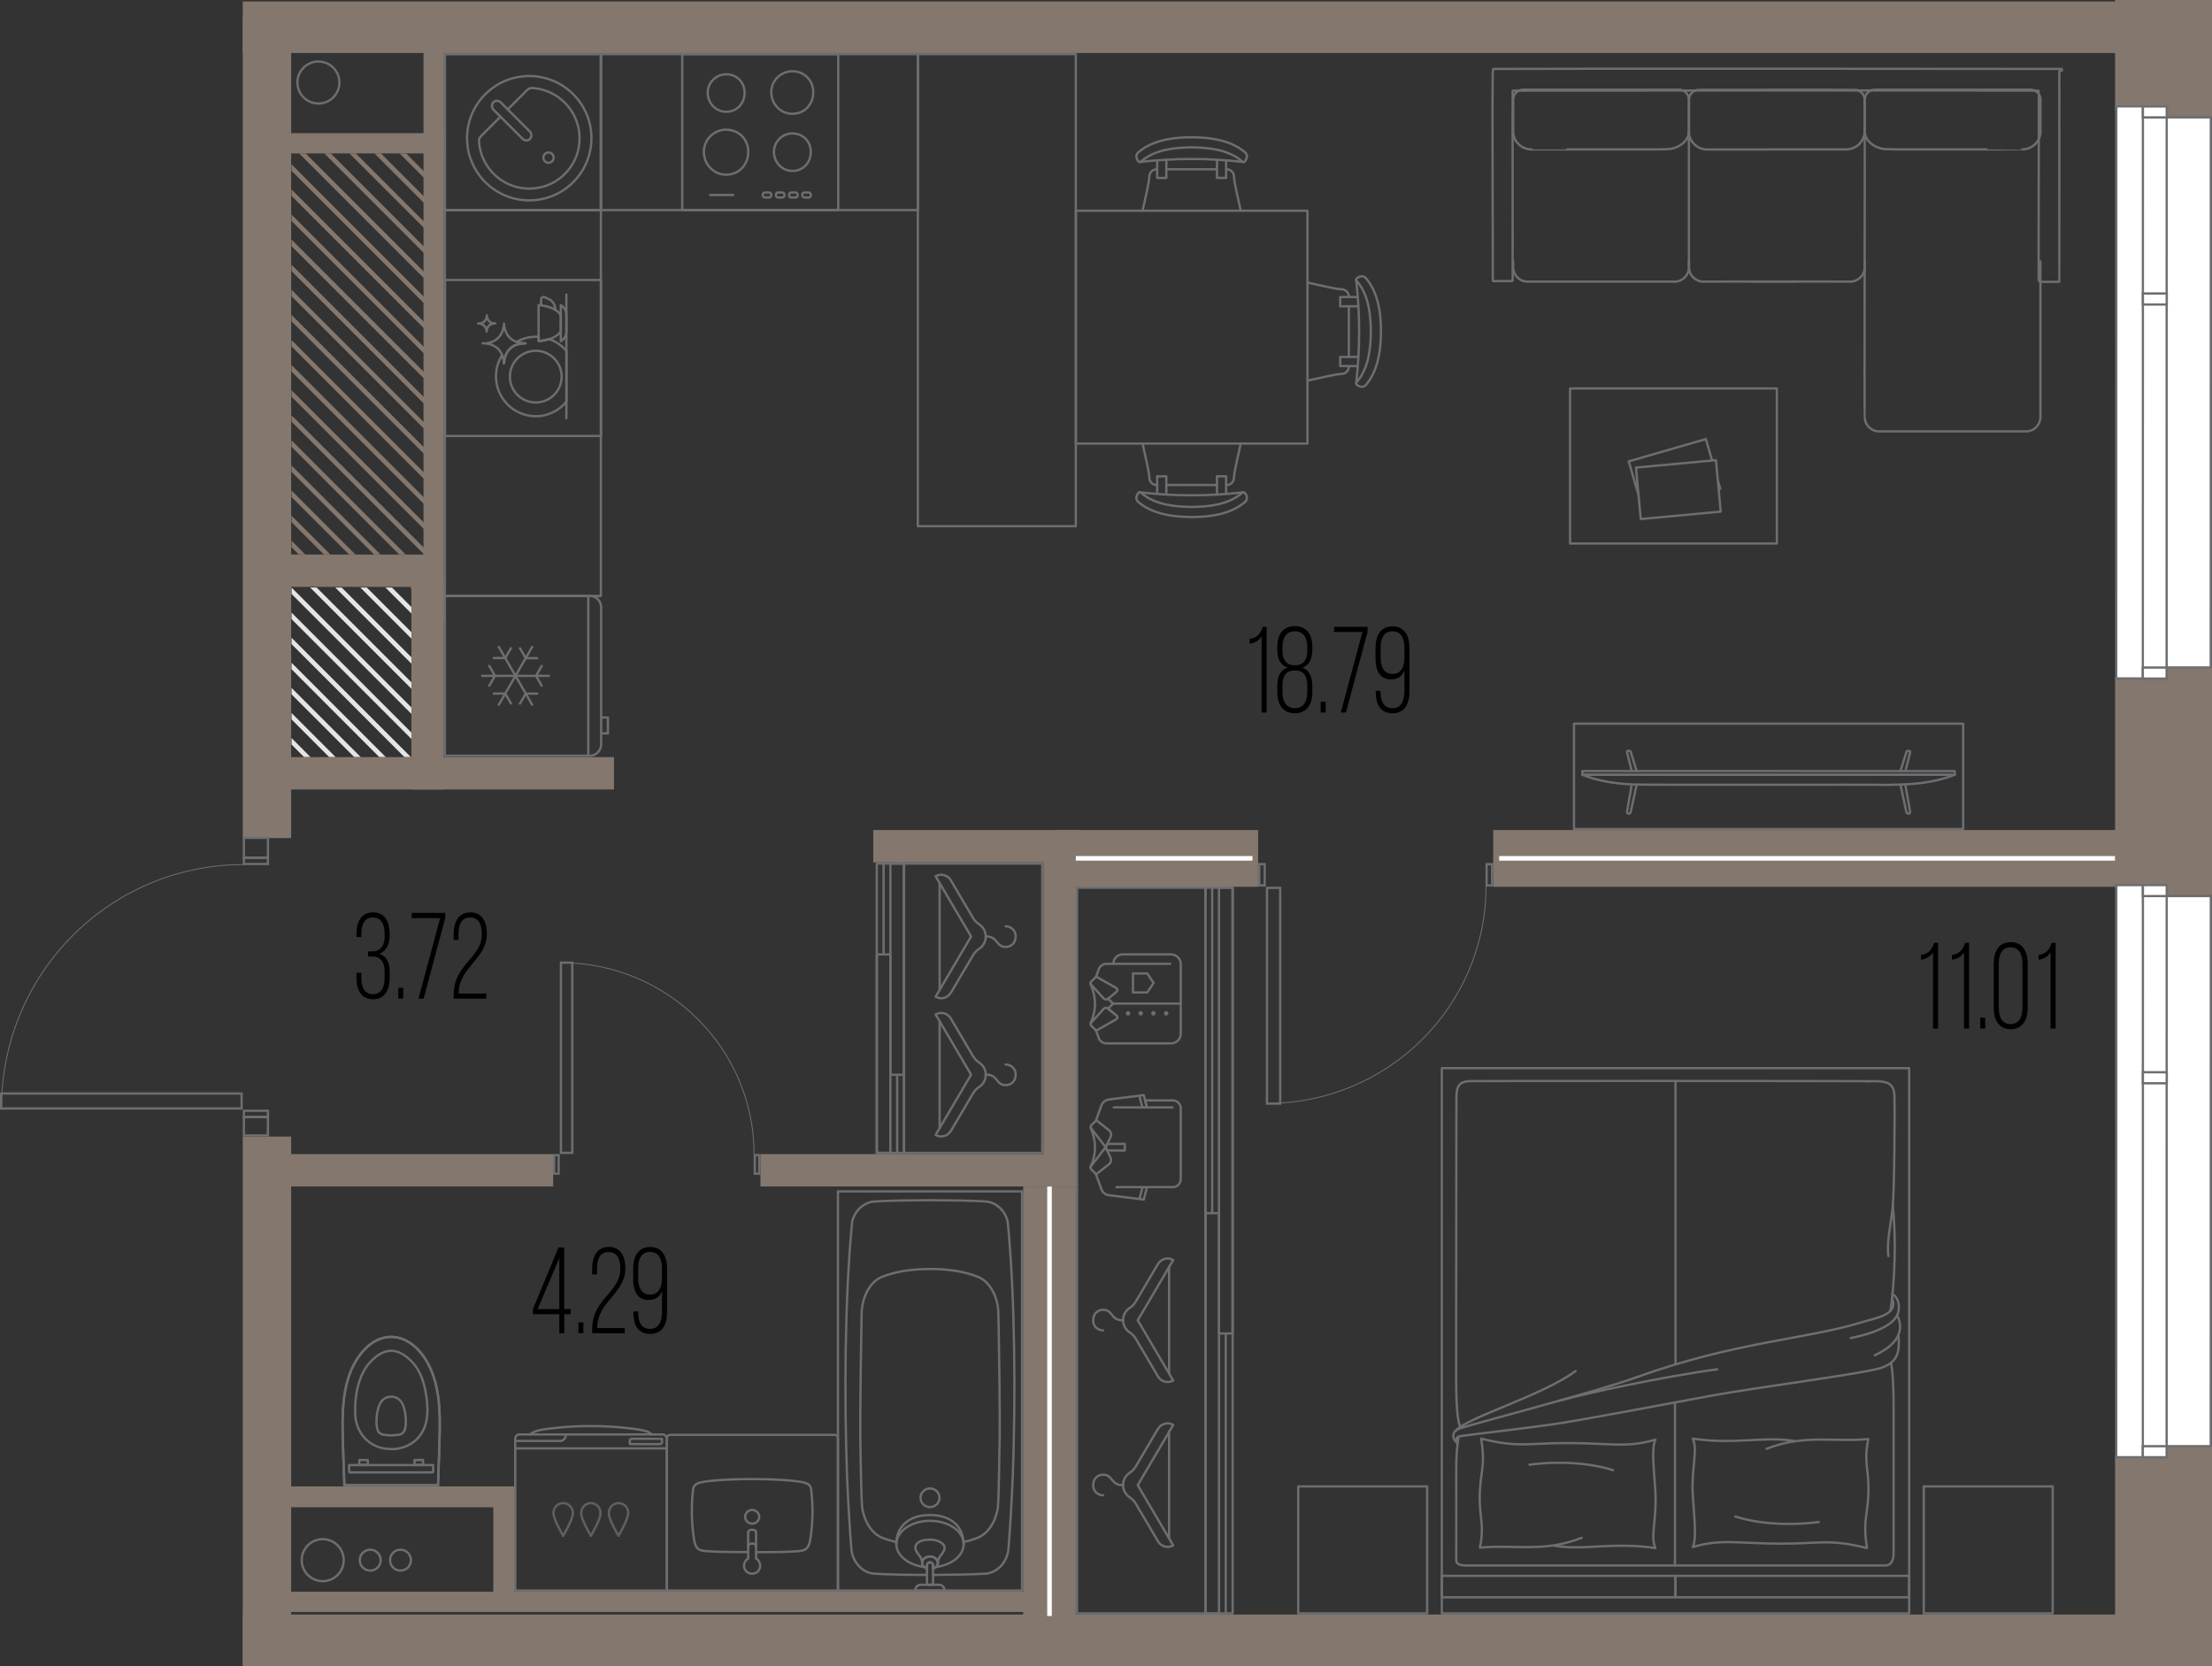 <?xml version="1.0" encoding="UTF-8"?><svg id="_окна" xmlns="http://www.w3.org/2000/svg" viewBox="0 0 241.2 181.68"><rect x="0" y="0" width="241.2" height="181.68" fill="#333333" stroke="none"/><defs><style>.cls-1,.cls-2{stroke-linecap:round;stroke-linejoin:round;stroke-width:.25px;}.cls-1,.cls-2,.cls-3,.cls-4{fill:none;}.cls-1,.cls-4{stroke:#6d6e71;}.cls-2{stroke:#606060;}.cls-5{fill:#fff;}.cls-3{stroke:#fff;stroke-width:.5px;}.cls-3,.cls-4{stroke-miterlimit:10;}.cls-6{fill:#e5e5e5;}.cls-7{fill:#6d6e71;}.cls-4{stroke-width:.1px;}.cls-8{fill:#84776d;}</style></defs><polygon class="cls-6" points="31.79 80.48 31.79 81.19 33.16 82.56 33.86 82.56 31.79 80.48"/><polygon class="cls-6" points="31.79 77.75 31.79 78.45 35.89 82.56 36.6 82.56 31.79 77.75"/><polygon class="cls-6" points="31.79 75.01 31.79 75.72 38.63 82.56 39.34 82.56 31.79 75.01"/><polygon class="cls-6" points="31.79 72.27 31.79 72.98 41.36 82.56 42.07 82.56 31.79 72.27"/><polygon class="cls-6" points="31.79 69.54 31.79 70.24 44.1 82.56 44.81 82.56 31.79 69.54"/><polygon class="cls-6" points="31.79 66.8 31.79 67.51 45.33 81.05 45.33 80.35 31.79 66.8"/><polygon class="cls-6" points="31.79 64.07 31.79 64.07 31.79 64.77 45.33 78.32 45.33 77.61 31.79 64.07"/><polygon class="cls-6" points="34.53 64.07 33.82 64.07 45.33 75.58 45.33 74.87 34.53 64.07"/><polygon class="cls-6" points="37.26 64.07 36.56 64.07 45.33 72.84 45.33 72.14 37.26 64.07"/><polygon class="cls-6" points="40 64.07 39.29 64.07 45.33 70.11 45.33 69.4 40 64.07"/><polygon class="cls-6" points="42.74 64.07 42.03 64.07 45.33 67.37 45.33 66.66 42.74 64.07"/><polygon class="cls-6" points="45.33 64.64 45.33 64.07 44.77 64.07 45.33 64.64"/><polygon class="cls-8" points="31.79 58.96 31.79 59.67 32.58 60.47 33.29 60.47 31.79 58.96"/><polygon class="cls-8" points="31.79 56.23 31.79 56.94 35.32 60.47 36.03 60.47 31.79 56.23"/><polygon class="cls-8" points="31.79 53.49 31.79 54.2 38.06 60.47 38.76 60.47 31.79 53.49"/><polygon class="cls-8" points="31.79 50.76 31.79 51.46 40.79 60.47 41.5 60.47 31.79 50.76"/><polygon class="cls-8" points="31.79 48.02 31.79 48.73 43.53 60.47 44.24 60.47 31.79 48.02"/><polygon class="cls-8" points="31.79 45.28 31.79 45.99 46.26 60.47 46.64 60.47 46.64 60.14 31.79 45.28"/><polygon class="cls-8" points="31.79 42.55 31.79 43.26 46.64 58.11 46.64 57.4 31.79 42.55"/><polygon class="cls-8" points="31.79 39.81 31.79 40.52 46.64 55.37 46.64 54.66 31.79 39.81"/><polygon class="cls-8" points="31.79 37.08 31.79 37.78 46.64 52.64 46.64 51.93 31.79 37.08"/><polygon class="cls-8" points="31.79 34.34 31.79 35.05 46.64 49.9 46.64 49.19 31.79 34.34"/><polygon class="cls-8" points="31.79 31.6 31.79 32.31 46.64 47.16 46.64 46.46 31.79 31.6"/><polygon class="cls-8" points="31.79 28.87 31.79 29.57 46.64 44.43 46.64 43.72 31.79 28.87"/><polygon class="cls-8" points="31.79 26.13 31.79 26.84 46.64 41.69 46.64 40.98 31.79 26.13"/><polygon class="cls-8" points="31.79 23.4 31.79 24.1 46.64 38.96 46.64 38.25 31.79 23.4"/><polygon class="cls-8" points="31.79 20.66 31.79 21.37 46.64 36.22 46.64 35.51 31.79 20.66"/><polygon class="cls-8" points="31.79 17.92 31.79 18.63 46.64 33.48 46.64 32.78 31.79 17.92"/><polygon class="cls-8" points="33.33 16.73 32.62 16.73 46.64 30.75 46.64 30.04 33.33 16.73"/><polygon class="cls-8" points="36.07 16.73 35.36 16.73 46.64 28.01 46.64 27.3 36.07 16.73"/><polygon class="cls-8" points="38.8 16.73 38.1 16.73 46.64 25.27 46.64 24.57 38.8 16.73"/><polygon class="cls-8" points="41.54 16.73 40.83 16.73 46.64 22.54 46.64 21.83 41.54 16.73"/><polygon class="cls-8" points="44.28 16.73 43.57 16.73 46.64 19.8 46.64 19.1 44.28 16.73"/><polygon class="cls-8" points="46.64 17.07 46.64 16.73 46.3 16.73 46.64 17.07"/><circle class="cls-1" cx="34.72" cy="9" r="2.29"/><circle class="cls-1" cx="35.19" cy="170.13" r="2.29"/><circle class="cls-1" cx="40.37" cy="170.13" r="1.14"/><circle class="cls-1" cx="43.67" cy="170.13" r="1.14"/><line class="cls-1" x1="182.64" y1="153.01" x2="182.64" y2="170.72"/><rect class="cls-1" x="157.22" y="116.48" width="50.96" height="59.46"/><rect class="cls-1" x="157.22" y="171.84" width="25.48" height="2.34"/><rect class="cls-1" x="182.7" y="171.84" width="25.48" height="2.34"/><path class="cls-1" d="M169.29,168.53c3.35.6,6.52-.41,11.22.28-.58-1.22.16-3.21,0-6.11-.11-1.98-.48-4.74,0-5.71-3.16.93-4.8.37-9.73.37-4.26,0-5.11.54-9.27-.48.51,3.21-.16,3.6-.16,6.53,0,2.2.52,2.92.02,5.36,3.63-.37,6.99.56,11.09-1.07"/><path class="cls-1" d="M166.78,159.72s4.9-.75,9.11.6"/><path class="cls-1" d="M195.8,157.16c-3.35-.6-6.52.41-11.22-.28.58,1.22-.16,3.21,0,6.11.11,1.98.48,4.74,0,5.71,3.16-.93,4.8-.37,9.73-.37,4.26,0,5.11-.54,9.27.48-.51-3.21.16-3.6.16-6.53,0-2.2-.52-2.92-.02-5.36-3.63.37-6.99-.56-11.09,1.07"/><path class="cls-1" d="M198.32,165.97s-4.9.75-9.11-.6"/><path class="cls-1" d="M159.04,156.67s-.26,1.41-.25,3.55,0,9.48,0,9.81,0,.68,1.14.68c1.15,0,45.16,0,45.67,0s.88-.41.88-1.33,0-13.36,0-16.31c0-1.59-.1-3.77-.29-4.45"/><path class="cls-1" d="M158.97,157.12c-.28-.23-.15-.43.31-.52s6.61-.8,9.82-1.25c3.21-.45,12.02-2.15,17.36-3.13,5.34-.98,16.99-2.46,18.7-3.07,1.4-.5,2.11-1.3,1.84-3.53"/><path class="cls-1" d="M204.43,147.79c3.75-1.74,2.66-3.87,2.44-4.39"/><path class="cls-1" d="M201.81,145.91c2.08-.43,4.94-1.28,5.21-2.96.22-1.38-.66-1.84-.66-1.84"/><path class="cls-1" d="M158.94,157.36c-.45-.2-.86-1.22.22-1.59,1.67-.57,14.83-3.97,19.34-5.6,10.7-3.87,18.55-4.13,24.57-6,1.43-.45,4.03-.8,3.24-2.6"/><path class="cls-1" d="M206.12,142.97c.17-.72.82-6.2.27-11.49"/><path class="cls-1" d="M205.92,136.97c-.24-1.3.28-3.62.46-5.31s.25-10.73.19-12.19-.9-1.63-2.83-1.56"/><path class="cls-1" d="M203.74,117.9c-2.24-.03-42.43-.04-43.42-.01s-1.51.34-1.51,1.72c0,.91-.03,17.02-.03,26.78,0,5.04-.06,7.78.43,9.21"/><path class="cls-1" d="M158.79,155.97c1.28-1.43,9.49-3.83,13.01-6.46"/><path class="cls-1" d="M169.97,152.76c2.68-.77,11.5-2.67,17.28-3.44"/><rect class="cls-1" x="141.67" y="161.99" width="13.84" height="14.06" transform="translate(317.61 20.42) rotate(90)"/><rect class="cls-1" x="209.88" y="161.99" width="13.84" height="14.06" transform="translate(385.82 -47.79) rotate(90)"/><line class="cls-1" x1="182.7" y1="117.89" x2="182.7" y2="148.63"/><path class="cls-1" d="M165,28.49c0,.15-.01.69.01.84.02.13.05.26.1.39.2.5.67.89,1.2.97.08.01.17.02.25.02.04,0,16,0,16.04,0,.05,0,.1,0,.14,0,.19-.02.38-.07.55-.16.27-.13.49-.34.65-.6.09-.15.15-.31.19-.47.02-.07.03-.15.03-.22,0-.03,0-.07,0-.11,0-.02,0-14.83,0-14.84"/><path class="cls-1" d="M174.47,16.29c.29-.02,7.61.06,7.7-.06,0,0,.03,0,.03,0,.47-.09.92-.28,1.29-.59.34-.28.6-.67.66-1.11,0-.06.01-.12.02-.18,0-.01,0-.03,0-.04,0-.04,0-3.43,0-3.47,0-.09-.02-.19-.05-.28-.11-.37-.42-.66-.79-.75-.07-.02-.14-.03-.21-.03-.11,0-16.97,0-17.07,0-.13,0-.25.03-.37.08-.21.09-.4.25-.52.44-.11.17-.16.37-.16.58,0,.04,0,3.43,0,3.47,0,.05,0,.11,0,.16.02.18.06.36.13.53.22.54.68.97,1.23,1.15.15.05.31.08.47.1.05,0,.11,0,.16,0,0,.01,7.46,0,7.46,0h0Z"/><path class="cls-1" d="M222.49,28.49c0,.1,0,16.99,0,17.08,0,.11-.03.22-.06.33-.1.37-.35.69-.67.9-.21.13-.46.22-.71.24-.05,0-.09,0-.14,0-.11,0-16.01,0-16.11,0-.14,0-.27-.04-.4-.08-.32-.11-.6-.32-.79-.6-.13-.19-.22-.42-.26-.65-.01-.06-.02-.13-.02-.2-.05-.06.03-31.15,0-31.21"/><path class="cls-1" d="M213.03,16.29c-.29-.02-7.61.06-7.7-.06,0,0-.03,0-.03,0-.47-.09-.92-.28-1.29-.59-.34-.28-.61-.68-.66-1.13-.03-.05,0-3.56-.01-3.68,0-.09.02-.19.05-.28.11-.37.43-.66.81-.74.06-.01.13-.02.19-.03.13,0,16.96,0,17.08,0,.12,0,.24.03.35.08.21.09.4.25.52.44.11.17.16.37.16.58,0,.04,0,3.43,0,3.47,0,.05,0,.11,0,.16-.02.18-.06.36-.13.53-.22.54-.68.97-1.23,1.15-.15.05-.31.08-.47.1-.05,0-.11,0-.16,0,0,.01-7.46,0-7.46,0h0Z"/><path class="cls-1" d="M192.96,16.29s8.35,0,8.38,0c.06,0,.12,0,.18-.01.15-.02.3-.05.45-.1.67-.22,1.19-.82,1.32-1.51.06-.16.03-3.61.03-3.86,0-.14-.04-.27-.1-.39-.13-.28-.38-.49-.66-.58-.08-.03-.17-.04-.25-.05-.03-.02-17,0-17.05,0-.24,0-.49.09-.68.24-.2.16-.33.37-.39.62-.02.08-.03.16-.03.24v3.43s0,.08,0,.11c0,.04,0,.09.01.14.08.71.58,1.33,1.24,1.59.18.07.37.12.56.14.05,0,.11,0,.16,0,.04,0,6.77,0,6.82,0Z"/><path class="cls-1" d="M184.17,28.49c0,.23-.02.74.03.96.07.35.26.66.53.89.14.12.31.21.48.28.13.05.27.07.4.09.03,0,.07,0,.11,0,.02,0,10.15-.02,10.18-.01"/><path class="cls-1" d="M203.33,28.49c0,.23.02.74-.03.96-.07.35-.26.66-.53.89-.14.12-.31.21-.48.28-.13.05-.27.07-.4.09-.03,0-.07,0-.11,0-.02,0-10.82-.02-10.84-.01"/><path class="cls-1" d="M224.84,7.68s0-.01,0-.01c0,0,0-.01,0-.01,0,0,0-.01,0-.01,0,0,0-.01,0-.01,0,0,0-.01,0-.01,0,0,0-.01,0-.01,0,0,0-.01,0-.01,0,0,0-.01,0-.01,0,0,0-.01,0-.01,0,0,0-.01,0-.01,0-.01,0-.01,0-.01,0-.01,0-.01,0-.01,0-.01-.01-.01-.01-.01,0,0-.01-.01-.01-.01,0,0-.01-.01-.01-.01-.01,0-.01-.01-.01-.01-.01,0-.01,0-.01,0-.01,0-.01,0-.01,0,0,0-.01,0-.01,0,0,0-.01,0-.01,0,0,0-.01,0-.01,0,0,0-.01,0-.01,0-4-.02-57.85-.04-61.85,0,0,0,0,0-.01,0,0,0,0,0-.01,0,0,0,0,0-.01,0,0,0,0,0-.01,0,0,0,0,0-.01,0,0,0,0,0-.01.01,0,0,0,0-.01.01,0,0,0,0-.01.01,0,0,0,0-.01.01,0,0,0,0,0,.01,0,0,0,0,0,.01,0,0,0,0,0,.01-.12.18.01,22.76-.02,22.96,0,0,0,0,0,.01,0,0,0,0,0,.01,0,0,0,0,0,.01,0,0,0,0,0,.01,0,0,0,0,0,.01,0,0,0,0,0,.01,0,0,0,0,.01.01,0,0,0,0,.01.01,0,0,0,0,.01.01,0,0,0,0,.01.01,0,0,0,0,.01,0,0,0,0,0,.01,0,0,0,0,0,.01,0,0,0,0,0,.01,0,0,0,0,0,.01,0,0,0,0,0,.01,0,0,0,0,0,.01,0,0,0,0,0,.01,0,0,0,0,0,.01,0,0,0,0,0,.01,0,0,0,0,0,.01,0,0,0,0,0,.01,0,0,0,0,0,.01,0h1.82s0,0,.01,0c0,0,0,0,.01,0,0,0,0,0,.01,0,0,0,0,0,.01,0,0,0,0,0,.01,0,0,0,0,0,.01,0,0,0,0,0,.01,0,0,0,0,0,.01,0,0,0,0,0,.01,0,0,0,0,0,.01,0,0,0,0,0,.01,0,0,0,0,0,.01,0,0,0,0,0,.01,0,0,0,0,0,.01-.01,0,0,0,0,.01-.01,0,0,0,0,.01-.01,0,0,0,0,.01-.01,0,0,0,0,0-.01,0,0,0,0,0-.01,0,0,0,0,0-.01,0,0,0,0,0-.01,0,0,0,0,0-.01,0,0,0,0,0-.01,0,0,0,0,0-.01,0,0,0,0,0-.01,0,0,0,0,0-.01,0,0,0,0,0-.01,0,0,0,0,0-.01,0,0,0,0,0-.01,0,0,0,0,0-.01.01-.07-.02-20.42,0-20.48,0,0,0,0,0-.01,0,0,0,0,0-.01,0,0,0,0,0-.01,0,0,0,0,0-.01,0,0,0,0,0-.01,0,0,0,0,0-.01,0,0,0,0,0-.01,0,0,0,0,.01-.01,0,0,0,0,.01-.01,0,0,0,0,.01-.01,0,0,0,0,.01-.01,0,0,0,0,.01,0,0,0,0,0,.01,0,0,0,0,0,.01,0,0,0,0,0,.01,0,0,0,0,0,.01,0,0,0,0,0,.01,0,14.3-.01,42.88-.05,57.17,0,0,0,.01,0,.01,0,0,0,.01,0,.01,0,.01,0,.01,0,.01,0,.01,0,.01,0,.01,0,.01,0,.01.01.01.01,0,0,.01.01.01.01,0,0,.01.01.01.01,0,.01.01.01.01.01,0,.01,0,.01,0,.01,0,.01,0,.01,0,.01,0,0,0,.01,0,.01,0,0,0,.01,0,.01,0,0,0,.01,0,.01,0,0,0,.01,0,.01,0,0,0,.01,0,.01,0,0,0,.01,0,.01.05.07-.02,20.42,0,20.49.01.14.13.24.26.24h1.82s.01,0,.01,0c0,0,.01,0,.01,0,0,0,.01,0,.01,0,0,0,.01,0,.01,0,0,0,.01,0,.01,0,0,0,.01,0,.01,0,0,0,.01,0,.01,0,0,0,.01,0,.01,0,0,0,.01,0,.01,0,0,0,.01,0,.01,0,0,0,.01,0,.01,0,.01,0,.01,0,.01,0,.01,0,.01,0,.01,0,.01,0,.01-.01.01-.01,0,0,.01-.01.01-.01,0,0,.01-.01.01-.01,0-.01.01-.01.01-.01,0-.01,0-.01,0-.01,0-.01,0-.01,0-.01,0,0,0-.01,0-.01,0,0,0-.01,0-.01,0,0,0-.01,0-.01,0,0,0-.01,0-.01,0,0,0-.01,0-.01,0,0,0-.01,0-.01,0,0,0-.01,0-.01,0,0,0-.01,0-.01,0,0,0-.01,0-.01.01-.03,0-22.75,0-22.79Z"/><path class="cls-1" d="M193.75,42.36v16.91s-22.55,0-22.55,0v-16.91s22.55,0,22.55,0ZM187.63,55.79l-.52-5.61-8.72.81.52,5.61,8.72-.81ZM187.4,53.34l.18-.05-.27-.93.09.98ZM186.01,47.88l-8.41,2.43,1.07,3.69-.28-3.01,8.3-.77-.68-2.34Z"/><g id="AG-FURNITURE"><g id="POLYLINE"><polyline class="cls-1" points="133.7 17.62 133.7 19.4 132.7 19.4 132.7 17.52"/></g><g id="POLYLINE-2"><polyline class="cls-1" points="126.18 17.62 126.18 19.4 127.18 19.4 127.18 17.52"/></g><g id="POLYLINE-3"><path class="cls-1" d="M135.54,17.66c-3.7-.43-7.5-.43-11.21,0"/></g><g id="POLYLINE-4"><path class="cls-1" d="M129.94,14.97c-1.74,0-3.58.21-5.1,1.12-.23.14-.45.3-.66.47-.09.08-.2.17-.23.29-.05.15-.04.31.02.46.05.1.1.25.19.31.06.05.14.06.21.03.06-.03.11-.09.16-.13,1.5-1.22,3.54-1.43,5.41-1.45,1.87.02,3.91.23,5.41,1.45.05.04.1.1.16.13.07.04.16.02.22-.03.09-.07.13-.22.18-.31.07-.15.07-.32.02-.47-.04-.12-.14-.2-.23-.28-.2-.17-.43-.33-.66-.47-1.53-.91-3.36-1.11-5.1-1.12Z"/></g></g><line class="cls-1" x1="132.7" y1="18.46" x2="127.18" y2="18.46"/><g id="AG-FURNITURE-2"><g id="POLYLINE-5"><polyline class="cls-1" points="126.18 53.73 126.18 51.94 127.18 51.94 127.18 53.83"/></g><g id="POLYLINE-6"><polyline class="cls-1" points="133.7 53.73 133.7 51.94 132.7 51.94 132.7 53.83"/></g><g id="POLYLINE-7"><path class="cls-1" d="M124.34,53.69c3.7.43,7.5.43,11.21,0"/></g><g id="POLYLINE-8"><path class="cls-1" d="M129.94,56.38c1.74,0,3.58-.21,5.1-1.12.23-.14.45-.3.66-.47.09-.08.2-.17.23-.29.05-.15.04-.31-.02-.46-.05-.1-.1-.25-.19-.31-.06-.05-.14-.06-.21-.03-.06.03-.11.09-.16.13-1.5,1.22-3.54,1.43-5.41,1.45-1.87-.02-3.91-.23-5.41-1.45-.05-.04-.1-.1-.16-.13-.07-.04-.16-.02-.22.03-.09.07-.13.22-.18.31-.07.15-.07.32-.02.47.04.12.14.2.23.28.2.17.43.33.66.47,1.53.91,3.36,1.11,5.1,1.12Z"/></g></g><line class="cls-1" x1="127.18" y1="52.89" x2="132.7" y2="52.89"/><path class="cls-1" d="M133.76,18.46c.42,0,.77.33.79.75.04.78.39,2.12.74,3.76"/><path class="cls-1" d="M126.12,18.46c-.42,0-.77.33-.79.75-.04.78-.39,2.12-.74,3.76"/><path class="cls-1" d="M124.59,48.37c.35,1.65.7,2.99.74,3.77.02.42.37.75.79.75"/><path class="cls-1" d="M135.29,48.37c-.35,1.65-.7,2.99-.74,3.77-.02.42-.37.75-.79.75"/><rect class="cls-1" x="117.24" y="23.05" width="25.39" height="25.25" transform="translate(94.27 165.61) rotate(-90)"/><g id="AG-FURNITURE-3"><g id="POLYLINE-9"><polyline class="cls-1" points="147.93 39.92 146.14 39.92 146.14 38.92 148.02 38.92"/></g><g id="POLYLINE-10"><polyline class="cls-1" points="147.93 32.39 146.14 32.39 146.14 33.4 148.02 33.4"/></g><g id="POLYLINE-11"><path class="cls-1" d="M147.88,41.76c.43-3.7.43-7.5,0-11.21"/></g><g id="POLYLINE-12"><path class="cls-1" d="M150.58,36.15c0-1.74-.21-3.58-1.12-5.1-.14-.23-.3-.45-.47-.66-.08-.09-.17-.2-.29-.23-.15-.05-.31-.04-.46.02-.1.05-.25.1-.31.19-.05.06-.06.14-.03.21.03.06.09.11.13.16,1.22,1.5,1.43,3.54,1.45,5.41-.02,1.87-.23,3.91-1.45,5.41-.04.05-.1.1-.13.16-.04.07-.02.16.03.22.07.09.22.13.31.18.15.07.32.07.47.02.12-.04.2-.14.28-.23.17-.2.33-.43.47-.66.91-1.53,1.11-3.36,1.12-5.1Z"/></g></g><line class="cls-1" x1="147.08" y1="38.92" x2="147.08" y2="33.4"/><path class="cls-1" d="M147.08,39.98c0,.42-.33.77-.75.79-.78.04-2.12.39-3.76.74"/><path class="cls-1" d="M147.08,32.34c0-.42-.33-.77-.75-.79-.78-.04-2.12-.39-3.76-.74"/><path class="cls-1" d="M214.07,90.4h-42.44s0-11.48,0-11.48h42.44s0,11.48,0,11.48Z"/><g id="AG-DIGITAL"><g id="POLYLINE-13"><polygon class="cls-1" points="172.55 84.49 172.55 84.08 213.15 84.09 213.15 84.49 172.55 84.49"/></g><g id="POLYLINE-14"><path class="cls-1" d="M206.31,85.57c2.31-.01,4.67-.22,6.83-1.08-8.49,0-32.03,0-40.6,0,1.8.72,3.74.98,5.67,1.06,3.09.06,25,0,28.1.03Z"/></g><g id="POLYLINE-15"><path class="cls-1" d="M207.23,85.56c.21.97.41,1.92.62,2.88.02.1.03.22.14.26.14.06.31,0,.29-.18-.07-.47-.17-.94-.25-1.42-.09-.52-.18-1.03-.27-1.55"/></g><g id="POLYLINE-16"><path class="cls-1" d="M207.23,84.09c.21-.67.41-1.32.62-1.99.02-.07.03-.17.14-.21.14-.04.33,0,.3.13-.16.69-.35,1.38-.52,2.07"/></g><g id="POLYLINE-17"><path class="cls-1" d="M178.46,84.08c-.2-.67-.41-1.32-.61-1.99-.02-.07-.03-.17-.14-.21-.14-.04-.33,0-.3.13.16.69.35,1.38.52,2.07"/></g><g id="POLYLINE-18"><path class="cls-1" d="M178.46,85.56c-.21.97-.41,1.92-.62,2.88-.02.1-.03.22-.14.26-.14.06-.31,0-.29-.18.07-.47.17-.94.25-1.42.09-.52.18-1.03.27-1.55"/></g></g><circle class="cls-1" cx="57.71" cy="15.07" r="6.78"/><path class="cls-1" d="M55.36,11.94l2.13-2.13c.14-.14.33-.22.53-.21,3.26.18,5.77,3.23,5.05,6.66-.43,2.07-2.11,3.74-4.18,4.18-3.43.72-6.47-1.79-6.66-5.05-.01-.2.07-.39.21-.53l2.13-2.13"/><circle class="cls-1" cx="59.81" cy="17.19" r=".56"/><rect class="cls-1" x="52.97" y="12.6" width="5.65" height="1.12" rx=".56" ry=".56" transform="translate(85.94 61.91) rotate(-135)"/><rect class="cls-1" x="48.52" y="5.9" width="17.01" height="17.01" transform="translate(114.04 28.8) rotate(-180)"/><rect class="cls-1" x="48.52" y="5.9" width="17.01" height="17.01" transform="translate(114.04 28.8) rotate(-180)"/><path class="cls-1" d="M64.15,82.41v-17.43s0,17.43,0,17.43ZM64.31,64.98c.68,0,1.24.56,1.24,1.24v14.95c0,.68-.56,1.24-1.24,1.24h-15.8s0-17.43,0-17.43h15.8ZM65.59,78.24h.7v1.73h-.7M59.86,73.7h-7.29M53.35,72.61l.62,1.08-.62,1.08M59.07,74.78l-.62-1.08.62-1.08M58.03,76.85l-3.64-6.31M55.72,70.68l-.63,1.08h-1.25M56.7,76.72l.63-1.08h1.25M54.39,76.85l3.64-6.31M58.58,71.77h-1.25s-.63-1.08-.63-1.08M53.84,75.63h1.25s.63,1.08.63,1.08"/><path class="cls-1" d="M91.4,22.91V5.9s-17.01,0-17.01,0v17.01s17.01,0,17.01,0ZM81.19,10.1c0,1.18-.82,2.09-2.01,2.09-1.1,0-2.01-.91-2.01-2.09,0-1.09.91-2,2.01-2,1.19,0,2.01.91,2.01,2ZM88.41,16.55c0,1.18-.82,2.09-2.01,2.09-1.1,0-2.01-.91-2.01-2.09,0-1.09.91-2,2.01-2,1.19,0,2.01.91,2.01,2ZM88.68,10.04c0,1.34-.94,2.37-2.29,2.37-1.25,0-2.29-1.03-2.29-2.37,0-1.24,1.04-2.27,2.29-2.27,1.35,0,2.29,1.03,2.29,2.27ZM81.59,16.54c0,1.42-.99,2.51-2.42,2.51-1.32,0-2.42-1.09-2.42-2.51,0-1.31,1.1-2.4,2.42-2.4,1.43,0,2.42,1.09,2.42,2.4Z"/><rect class="cls-1" x="87.48" y="20.99" width=".94" height=".55" rx=".24" ry=".24" transform="translate(175.9 42.53) rotate(180)"/><rect class="cls-1" x="86.04" y="20.99" width=".94" height=".55" rx=".24" ry=".24" transform="translate(173.02 42.53) rotate(180)"/><rect class="cls-1" x="84.6" y="20.99" width=".94" height=".55" rx=".24" ry=".24" transform="translate(170.14 42.53) rotate(180)"/><rect class="cls-1" x="83.16" y="20.99" width=".94" height=".55" rx=".24" ry=".24" transform="translate(167.27 42.53) rotate(180)"/><line class="cls-1" x1="79.95" y1="21.26" x2="77.43" y2="21.26"/><rect class="cls-1" x="48.52" y="30.54" width="17.01" height="17.01" transform="translate(17.98 96.06) rotate(-90)"/><circle class="cls-1" cx="58.42" cy="41.07" r="2.82"/><path class="cls-1" d="M54.01,35.27s-.01,0-.02,0c-.02,0-.05,0-.07,0-.05,0-.1,0-.15.02-.22.04-.4.14-.52.3-.06.08-.11.17-.14.28-.03.09-.04.18-.05.29,0,0,0,0,0,0,0,0,0,0,0,0,0,0,0-.02,0-.02,0,0,0,0,0-.01-.01-.21-.08-.4-.21-.55-.09-.11-.21-.19-.35-.24-.1-.04-.21-.06-.34-.06h0s-.03,0-.04,0c0,0,0,0,0,0,0,0,0,0,0,0,0,0,0,0,0,0,0,0,0,0,0,0,.02,0,.04,0,.06,0,.02,0,.04,0,.06,0,.13,0,.24-.04.35-.08.14-.06.25-.16.34-.29.06-.09.1-.2.13-.31.02-.07.03-.21.03-.21,0,0,0,0,0,0,0,.01,0,.03,0,.04,0,.02,0,.04,0,.06.02.16.08.3.16.43.08.12.2.21.33.27.09.04.17.06.26.07.05,0,.09,0,.14.01.01,0,.02,0,.03,0,0,0,.01,0,.01,0,0,0,0,0,0,0,0,0,0,0,0,0Z"/><line class="cls-1" x1="61.76" y1="45.61" x2="61.76" y2="32.11"/><path class="cls-1" d="M58.73,36.76c-.11,0-.2-.04-.31-.04-.76,0-1.46.21-2.08.55.17.06.34.12.52.14.11.01.23.02.34.03.03,0,.06,0,.08,0,.02,0,.03,0,.03,0,0,0,0,0,0,0,0,0,0,0,0,0-.01,0-.03,0-.05,0-.06,0-.11,0-.17.01-.12,0-.25.02-.37.04-.55.09-.98.34-1.28.73-.15.2-.27.42-.35.68-.07.21-.11.44-.12.7,0,0,0,.01,0,.02,0,0,0,0-.01,0,0,0,0-.04,0-.06,0,0,0-.02,0-.03-.02-.29-.09-.56-.2-.81-.43.67-.68,1.47-.68,2.32,0,2.4,1.95,4.35,4.35,4.35,1.35,0,2.54-.63,3.34-1.59v-5.52c-.5-.6-1.16-1.05-1.9-1.31-.59.19-1.12.21-1.12.21v-.45Z"/><path class="cls-1" d="M54.89,35.78c-.06.27-.17.53-.31.75-.2.31-.48.55-.82.7-.26.12-.54.18-.86.21-.05,0-.1,0-.14,0-.04,0-.09,0-.14,0,0,0,0,0,0,0,0,0,0,0,0,0,0,0,0,0,0,0,0,0,0,0,0,0,.03,0,.07,0,.11,0h0c.31,0,.58.06.84.15.36.12.65.32.87.59.13.16.23.35.31.54.1.25.18.51.2.81,0,0,0,.02,0,.03,0,.02,0,.06,0,.06,0,0,.01,0,.01,0,0,0,0,0,0-.02.01-.26.05-.49.12-.7.08-.26.2-.49.35-.68.31-.39.74-.64,1.28-.73.12-.02.25-.03.37-.04.06,0,.11,0,.17-.01.02,0,.03,0,.05,0,0,0,0,0,0,0,0,0,0,0,0,0,0,0-.01,0-.03,0-.03,0-.06,0-.08,0-.11,0-.23-.01-.34-.03-.18-.02-.35-.08-.52-.14-.04-.02-.08-.02-.13-.03-.34-.15-.62-.37-.82-.66-.21-.3-.34-.65-.4-1.04,0-.05-.01-.1-.02-.15,0-.04,0-.07,0-.11,0,0,0,0,0,0,0,0-.04.34-.08.51Z"/><path class="cls-1" d="M58.73,36.76v.45s.53-.02,1.12-.21c.48-.15,1-.41,1.3-.87v-1.77c-.66-1.03-2.42-1.09-2.42-1.09v3.49Z"/><path class="cls-1" d="M61.15,34.35v1.77s0,1.09,0,1.09l.1-.07c.32-.22.51-.59.51-.98v-1.84c0-.39-.19-.76-.51-.98l-.1-.07v1.09Z"/><path class="cls-1" d="M59,33.29v-.63c0-.2.21-.34.4-.25l.45.21c.36.17.61.5.67.89l.05.28"/><rect class="cls-1" x="74.3" y="-2.88" width="17.01" height="34.56" transform="translate(97.21 -68.4) rotate(90)"/><rect class="cls-1" x="35.99" y="35.45" width="42.07" height="17.01" transform="translate(100.97 -13.07) rotate(90)"/><rect class="cls-1" x="100.08" y="5.9" width="17.23" height="51.48"/><rect class="cls-1" x="95.61" y="94.17" width="2.97" height="31.55"/><rect class="cls-1" x="98.57" y="94.17" width="15.08" height="31.55"/><path class="cls-1" d="M97.83,117.21v8.52s0-8.52,0-8.52Z"/><path class="cls-1" d="M96.35,94.17v9.73s0-9.73,0-9.73Z"/><rect class="cls-1" x="95.61" y="104.08" width="1.48" height="21.65"/><rect class="cls-1" x="97.09" y="94.17" width="1.48" height="23.03"/><path class="cls-1" d="M109.66,116.08c.5,0,1.09.38,1.09,1.09s-.47,1.16-1.09,1.16c-1.1,0-.78-1.15-2.18-1.15"/><path class="cls-1" d="M103.67,123.35l2.45-4.15c.16-.27.38-.49.64-.66.44-.28.73-.78.73-1.34s-.29-1.05-.73-1.34c-.26-.17-.48-.39-.64-.66l-2.45-4.15c-.34-.57-1.08-.76-1.65-.43l3.87,6.57-3.87,6.57h0c.57.34,1.31.15,1.65-.43Z"/><line class="cls-1" x1="102.46" y1="123.02" x2="102.46" y2="111.38"/><path class="cls-1" d="M109.66,101.01c.5,0,1.09.38,1.09,1.09s-.47,1.16-1.09,1.16c-1.1,0-.78-1.15-2.18-1.15"/><path class="cls-1" d="M103.67,108.28l2.45-4.15c.16-.27.38-.49.64-.66.44-.28.73-.78.73-1.34s-.29-1.05-.73-1.34c-.26-.17-.48-.39-.64-.66l-2.45-4.15c-.34-.57-1.08-.76-1.65-.43l3.87,6.57-3.87,6.57h0c.57.34,1.31.15,1.65-.43Z"/><line class="cls-1" x1="102.46" y1="107.95" x2="102.46" y2="96.31"/><rect class="cls-1" x="131.44" y="96.8" width="2.97" height="79.13"/><rect class="cls-1" x="117.44" y="96.8" width="14" height="79.13"/><path class="cls-1" d="M132.18,132.29v-35.49s0,35.49,0,35.49Z"/><path class="cls-1" d="M133.66,175.94v-30.35s0,30.35,0,30.35Z"/><rect class="cls-1" x="132.92" y="96.8" width="1.48" height="48.61"/><rect class="cls-1" x="131.44" y="132.29" width="1.48" height="43.65"/><path class="cls-1" d="M119.52,112.39l.28.79c.13.36.47.6.85.6h7.04c.58,0,1.06-.47,1.06-1.06v-7.59c0-.58-.47-1.06-1.06-1.06h-5.26c-.57,0-1.02.46-1.02,1.02h0"/><path class="cls-1" d="M127.59,105.1h-6.93c-.38,0-.72.24-.85.6l-.28.79"/><path class="cls-1" d="M118.96,107.35l1.38,1.52c.13.14.35.16.49.04l.95-.79c.11-.12.08-.3-.06-.38l-2.19-1.24-.55.55c-.08.08-.09.21-.02.3Z"/><path class="cls-1" d="M118.98,111.84l.55.55,2.19-1.24c.14-.08.17-.26.06-.38l-.95-.79c-.15-.12-.36-.11-.49.04l-1.38,1.52c-.07.09-.06.22.02.3Z"/><path class="cls-1" d="M118.92,111.6c.63-1.46.65-2.75,0-4.3"/><polyline class="cls-1" points="128.76 109.44 121.37 109.44 120.82 109.99 121.51 110.56"/><polygon class="cls-1" points="125.1 106.15 125.79 107.19 125.1 108.22 123.54 108.22 123.54 106.15 125.1 106.15"/><circle class="cls-1" cx="123" cy="110.5" r=".12"/><circle class="cls-1" cx="124.39" cy="110.5" r=".12"/><circle class="cls-1" cx="125.77" cy="110.5" r=".12"/><circle class="cls-1" cx="127.16" cy="110.5" r=".12"/><line class="cls-1" x1="121.37" y1="109.44" x2="120.82" y2="108.9"/><path class="cls-1" d="M121.74,129.45h6.15c.47,0,.86-.38.86-.86v-7.73c0-.47-.38-.86-.86-.86h-3.03s.19.75.19.75"/><path class="cls-1" d="M119.52,122.15l.57-1.58c.12-.33.39-.58.73-.66l3.9-.49.34,1.33"/><path class="cls-1" d="M119.52,128.08l.57,1.58c.12.33.39.58.73.66l3.9.49.34-1.33"/><line class="cls-1" x1="127.86" y1="120.76" x2="121.44" y2="120.76"/><path class="cls-1" d="M118.96,123.01l1.61,2.1.53-1.13c.12-.25.05-.55-.17-.73l-1.39-1.09-.55.55c-.08.08-.09.21-.02.3Z"/><path class="cls-1" d="M118.98,127.5l.55.55,1.39-1.09c.22-.17.29-.47.17-.73l-.53-1.13-1.61,2.09c-.07.09-.06.22.02.3Z"/><path class="cls-1" d="M118.92,127.26c.63-1.46.65-2.75,0-4.3"/><polygon class="cls-1" points="122.65 124.74 122.65 125.46 120.73 125.46 120.56 125.11 120.73 124.74 122.65 124.74"/><line class="cls-1" x1="124.26" y1="119.58" x2="124.56" y2="120.76"/><line class="cls-1" x1="124.26" y1="130.7" x2="124.56" y2="129.52"/><path class="cls-1" d="M120.29,163.06c-.5,0-1.09-.38-1.09-1.09s.47-1.16,1.09-1.16c1.1,0,.78,1.15,2.18,1.15"/><path class="cls-1" d="M126.28,155.79l-2.45,4.15c-.16.27-.38.49-.64.66-.44.28-.73.78-.73,1.34s.29,1.05.73,1.34c.26.17.48.39.64.66l2.45,4.15c.34.57,1.08.76,1.65.43l-3.87-6.57,3.87-6.57h0c-.57-.34-1.31-.15-1.65.43Z"/><line class="cls-1" x1="127.48" y1="156.11" x2="127.48" y2="167.76"/><path class="cls-1" d="M120.29,145.08c-.5,0-1.09-.38-1.09-1.09s.47-1.16,1.09-1.16c1.1,0,.78,1.15,2.18,1.15"/><path class="cls-1" d="M126.28,137.81l-2.45,4.15c-.16.27-.38.49-.64.66-.44.28-.73.78-.73,1.34s.29,1.05.73,1.34c.26.17.48.39.64.66l2.45,4.15c.34.57,1.08.76,1.65.43l-3.87-6.57,3.87-6.57h0c-.57-.34-1.31-.15-1.65.43Z"/><line class="cls-1" x1="127.48" y1="138.14" x2="127.48" y2="149.78"/><g id="POLYLINE-19"><line class="cls-1" x1="37.55" y1="161.96" x2="47.76" y2="161.96"/></g><g id="POLYLINE-20"><path class="cls-1" d="M42.46,156.52c-.37-.04-.79-.02-1.09-.27-.45-.47-.33-1.72-.21-2.33.09-.41.2-.84.47-1.15.56-.67,1.64-.61,2.13.11.24.34.34.78.41,1.18.1.59.22,1.87-.31,2.25-.15.11-.34.14-.52.16-.3.04-.59.06-.89.05Z"/></g><g id="POLYLINE-21"><path class="cls-1" d="M42.41,158c-2.03-.05-3.56-1.65-3.67-3.66-.11-1.84.26-4.19,1.47-5.63.61-.7,1.41-1.37,2.37-1.41.97-.04,1.79.61,2.42,1.29,1,1.1,1.37,2.61,1.54,4.06.11.98.11,2.01-.23,2.95-.6,1.63-2.2,2.53-3.9,2.41Z"/></g><g id="POLYLINE-22"><path class="cls-1" d="M37.55,161.96c-.07-2.02-.15-4.05-.19-6.07-.02-1.9.06-3.85.64-5.67.73-2.42,2.91-5.14,5.72-4.27,1.81.63,2.96,2.4,3.55,4.14.62,1.85.7,3.82.68,5.76-.04,2.03-.12,4.08-.19,6.1-3.4.02-6.81,0-10.21,0Z"/></g><g id="POLYLINE-23"><path class="cls-1" d="M37.55,161.96c-.06-1.92-.15-3.84-.19-5.76-.04-2.38.04-4.86,1.05-7.05,2.44-5.09,7.13-4.1,8.85.89.6,1.77.71,3.67.7,5.52-.02,2.13-.13,4.26-.2,6.39"/></g><g id="POLYLINE-24"><line class="cls-1" x1="47.76" y1="161.96" x2="37.55" y2="161.96"/></g><path class="cls-1" d="M47.17,160.56h-9.03s-.07-.03-.07-.08v-.72s9.16,0,9.16,0v.72s-.03.08-.07.08Z"/><g id="POLYLINE-25"><path class="cls-1" d="M46.13,159.21c-.3,0-.61,0-.91,0-.02,0-.01,0-.02.02,0,.12,0,.25,0,.38,0,.03-.01.12,0,.14.02.02.13,0,.16,0h.73s.03,0,.04-.01c0-.18,0-.36,0-.53Z"/></g><g id="POLYLINE-26"><path class="cls-1" d="M39.18,159.21c.3,0,.61,0,.91,0,.02,0,.01,0,.02.02,0,.12,0,.25,0,.38,0,.03.01.12,0,.14-.02.02-.13,0-.16,0h-.73s-.03,0-.04-.01c0-.18,0-.36,0-.53Z"/></g><rect class="cls-1" x="91.37" y="129.92" width="20.08" height="43.52"/><g id="AG-FIXTURE"><g id="POLYLINE-28"><path class="cls-1" d="M101.08,171.74c-1.82,0-3.93-.03-5.71-.13-.19-.01-.38-.05-.56-.1-.86-.26-1.53-.99-1.81-1.83-.07-.2-.12-.4-.15-.61-.21-2.45-.39-5.72-.49-8.17-.3-8.49-.26-19.25.56-27.7.15-.57.45-1.11.89-1.51.37-.33.83-.57,1.32-.65,1.97-.15,4.29-.14,6.27-.16,2,.03,4.33,0,6.32.16.49.09.95.33,1.31.68.42.4.71.92.85,1.47.82,8.45.86,19.21.56,27.7-.11,2.45-.28,5.73-.49,8.17-.03.2-.08.41-.15.61-.29.86-.98,1.6-1.86,1.85-.17.05-.34.08-.51.09-1.78.09-3.89.12-5.71.13"/></g><g id="POLYLINE-29"><path class="cls-1" d="M101.41,162.31c.75,0,1.26.78.93,1.46-.38.76-1.48.76-1.86,0-.33-.68.18-1.46.93-1.46Z"/></g><g id="POLYLINE-30"><path class="cls-1" d="M97.74,168.15c-.55-.12-.98-.25-1.51-.45-.57-.22-1.04-.64-1.38-1.13-.41-.58-.67-1.25-.8-1.95-.16-.42-.21-7.01-.24-7.61-.04-2.81.09-11.12.15-14,.01-.22.04-.44.08-.66.09-.49.24-.98.46-1.43.34-.68.85-1.29,1.54-1.63,1.69-.7,3.56-.9,5.37-.91,1.81,0,3.68.21,5.37.91.69.33,1.2.95,1.54,1.63.22.45.38.94.46,1.43.04.22.07.44.08.66.07,2.86.19,11.2.15,14-.05.59-.07,7.22-.24,7.61-.13.69-.39,1.37-.8,1.95-.35.49-.82.91-1.38,1.13-.53.2-.96.33-1.51.45"/></g></g><path class="cls-1" d="M105.07,168.38c0-1.75-1.19-3.17-3.67-3.17s-3.67,1.42-3.67,3.17"/><path class="cls-1" d="M100.55,170.43c0-.78-.73-1.04-.73-1.65s.71-.89,1.59-.89c.88,0,1.59.42,1.59.89,0,.61-.73.87-.73,1.65"/><path class="cls-1" d="M97.74,168.38c0-1.4,1.64-2.54,3.67-2.54s3.67,1.14,3.67,2.54c0,1.24-1.3,2.28-3.01,2.49.12-.12.2-.27.2-.43,0-.39-.38-.7-.86-.7s-.86.32-.86.7c0,.17.08.31.2.43-1.71-.22-3.01-1.25-3.01-2.49Z"/><path class="cls-1" d="M101.41,169.73c.47,0,.86.32.86.7,0,.17-.08.31-.2.43-.09.09-.2.17-.33.21v-.38c0-.18-.15-.33-.33-.33s-.33.15-.33.33v.38c-.13-.05-.24-.12-.33-.21-.12-.12-.2-.27-.2-.43,0-.39.38-.7.86-.7Z"/><path class="cls-1" d="M101.41,170.37c.18,0,.33.15.33.33v.38s0,1.73,0,1.73h-.66v-1.73s0-.19,0-.19v-.19c0-.18.15-.33.33-.33Z"/><path class="cls-1" d="M103.01,173.44h0c0-.34-.28-.63-.63-.63h-1.96c-.34,0-.63.28-.63.63h0c1.05,0,2.31,0,3.21,0Z"/><g id="AG-DETAILS"><g id="POLYLINE-31"><path class="cls-1" d="M82.79,165.4c.01.48-.5.86-.97.72-.69-.18-.76-1.12-.11-1.4.48-.23,1.09.16,1.07.68Z"/></g></g><g id="AG-FIXTURE-2"><g id="POLYLINE-32"><path class="cls-1" d="M82.49,169.26c1.24,0,2.48,0,3.71-.06,1.5-.1,1.98.05,2.2-1.62.18-1.27.24-2.56.17-3.85-.02-.29-.04-.58-.07-.87-.03-.27-.03-.55-.16-.8-.31-.5-1.6-.53-2.16-.61-1.38-.13-2.77-.15-4.16-.16-1.4,0-2.8.03-4.19.16-.33.03-.66.07-.99.12-.41.08-.93.13-1.16.51-.12.25-.12.53-.15.79-.04.42-.07.84-.08,1.26-.04,1.17.02,2.34.19,3.49.22,1.67.75,1.47,2.24,1.58,1.21.05,2.43.05,3.64.05"/></g><g id="POLYLINE-33"><path class="cls-1" d="M72.72,173.44h18.65s0-2.55,0-2.87c0-1.29,0-2.58,0-3.86,0-1.35,0-2.7,0-4.05,0-.51,0-5.02,0-5.53,0-.11,0-.23,0-.34,0-.19-.19-.34-.38-.32-3.26,0-8.62,0-11.88,0-1.05,0-2.09,0-3.14,0-.46,0-2.26,0-2.72,0-.13,0-.28-.02-.39.07-.13.09-.15.25-.14.39,0,.23,0,.47,0,.7,0,.64,0,5.28,0,5.91,0,2.79,0,9.9,0,9.9Z"/></g></g><path class="cls-1" d="M82.74,171.24c-.31.47-1.06.5-1.41.05-.35-.4-.23-1.08.25-1.32v-2.88c0-.37.86-.37.86,0v2.87c.45.24.59.87.29,1.28Z"/><path class="cls-1" d="M81.59,168.64c0-.43.86-.43.86,0"/><g id="AG-FIXTURE-3"><g id="POLYLINE-34"><path class="cls-1" d="M57.82,156.42c3.96,0,7.93,0,11.89,0,.57,0,1.14,0,1.71,0,.27,0,.54,0,.81,0,.28,0,.51.24.48.52,0,2.5,0,7.46,0,7.46,0,0,0,6.15,0,9.04h-16.53c0-.29,0-1.11,0-1.39,0-1.28,0-2.55,0-3.83,0-2.56,0-5.12,0-7.67,0-1.23,0-2.37,0-3.61,0-.43.29-.56.68-.52.32,0,.64,0,.95,0Z"/></g><g id="POLYLINE-35"><line class="cls-1" x1="72.71" y1="157.94" x2="56.19" y2="157.94"/></g><g id="POLYLINE-36"><path class="cls-1" d="M57.82,156.42c.27-.27.68-.39,1.04-.47.45-.1.92-.15,1.38-.2,1.36-.17,2.73-.24,4.11-.24,1.33,0,2.67.06,3.99.21.46.05.93.11,1.39.18.47.08,1,.19,1.36.53"/></g></g><path class="cls-1" d="M61.69,156.51c0,.34-.28.62-.62.62h-4.84"/><path class="cls-1" d="M68.69,157.47s3.49.03,3.49-.01c0,0,0-.55,0-.55,0,0,0-.01-.01-.01-.02.01-3.49-.03-3.49.01,0,0,0,.55,0,.55,0,0,0,.01.01.01Z"/><path class="cls-2" d="M60.36,164.96c0-.58.47-1.05,1.05-1.05s1.05.47,1.05,1.05"/><path class="cls-2" d="M61.41,167.47s-1.13-1.88-1.05-2.52"/><path class="cls-2" d="M61.41,167.47s1.13-1.88,1.05-2.52"/><path class="cls-2" d="M63.38,164.96c0-.58.47-1.05,1.05-1.05s1.05.47,1.05,1.05"/><path class="cls-2" d="M64.43,167.47s-1.13-1.88-1.05-2.52"/><path class="cls-2" d="M64.43,167.47s1.13-1.88,1.05-2.52"/><path class="cls-2" d="M66.4,164.96c0-.58.47-1.05,1.05-1.05s1.05.47,1.05,1.05"/><path class="cls-2" d="M67.44,167.47s-1.13-1.88-1.05-2.52"/><path class="cls-2" d="M67.44,167.47s1.13-1.88,1.05-2.52"/><rect class="cls-8" x="26.47" y="1.86" width="5.28" height="89.53"/><rect class="cls-8" x="26.47" y="123.94" width="5.28" height="57.58"/><rect class="cls-8" x="230.62" y="73.84" width="10.57" height="23.12" transform="translate(471.82 170.8) rotate(-180)"/><rect class="cls-8" x="235.91" y="72.85" width="5.29" height="1.11" transform="translate(477.11 146.8) rotate(-180)"/><rect class="cls-8" x="235.91" y="96.51" width="5.29" height="1.11" transform="translate(477.11 194.13) rotate(-180)"/><rect class="cls-8" x="230.62" y="0" width="10.57" height="12.06" transform="translate(471.82 12.06) rotate(-180)"/><rect class="cls-8" x="235.91" y="11.61" width="5.29" height="1.11" transform="translate(477.11 24.33) rotate(-180)"/><rect class="cls-8" x="230.62" y="158.74" width="10.57" height="22.94" transform="translate(471.82 340.42) rotate(-180)"/><rect class="cls-8" x="235.91" y="157.75" width="5.29" height="1.11" transform="translate(477.11 316.6) rotate(-180)"/><rect class="cls-8" x="26.47" y=".16" width="214.73" height="5.62"/><rect class="cls-8" x="26.47" y="176.06" width="214.73" height="5.62"/><rect class="cls-8" x="29.52" y="125.85" width="30.8" height="3.53"/><rect class="cls-8" x="82.92" y="125.85" width="34.4" height="3.53"/><rect class="cls-8" x="53.79" y="162.09" width="2.27" height="11.6" transform="translate(109.85 335.78) rotate(-180)"/><rect class="cls-8" x="40.74" y="150.59" width="2.27" height="25.27" transform="translate(205.1 121.35) rotate(90)"/><rect class="cls-8" x="95.22" y="90.51" width="22.47" height="3.53"/><rect class="cls-8" x="113.78" y="92.94" width="3.54" height="33.36"/><rect class="cls-8" x="115.01" y="90.51" width="22.18" height="6.19"/><rect class="cls-8" x="162.82" y="90.51" width="68.94" height="6.19"/><rect class="cls-8" x="111.57" y="129.39" width="5.74" height="46.83"/><rect class="cls-8" x="30.43" y="173.57" width="82.25" height="2.21"/><rect class="cls-8" x="31.31" y="14.52" width="17.08" height="2.21"/><rect class="cls-8" x="46.18" y="4.47" width="2.21" height="63.29"/><rect class="cls-8" x="30.2" y="60.47" width="17.09" height="3.53"/><rect class="cls-8" x="44.86" y="63.56" width="3.53" height="22.53"/><rect class="cls-8" x="30.98" y="82.56" width="35.97" height="3.53"/><line class="cls-3" x1="114.44" y1="129.39" x2="114.44" y2="176.22"/><line class="cls-3" x1="163.47" y1="93.6" x2="230.62" y2="93.6"/><line class="cls-3" x1="117.31" y1="93.6" x2="136.57" y2="93.6"/><path class="cls-7" d="M60.79,126.09v1.77h-.24v-1.77h.24M61.04,125.84h-.74v2.27h.74v-2.27h0Z"/><path class="cls-7" d="M82.67,126.09v1.77h-.24v-1.77h.24M82.92,125.84h-.74v2.27h.74v-2.27h0Z"/><path class="cls-4" d="M82.23,125.91c0-11.56-9.43-20.93-21.06-20.93"/><path class="cls-7" d="M61.29,105.1h.99s0,20.49,0,20.49h-.99v-20.49M61.04,104.85v20.99h1.49v-20.99s-1.49,0-1.49,0h0Z"/><path class="cls-7" d="M137.78,94.36v2.07h-.34v-2.07h.34M138.03,94.11h-.84v2.57h.84v-2.57h0Z"/><path class="cls-7" d="M162.57,94.36v2.07h-.34v-2.07h.34M162.82,94.11h-.84v2.57h.84v-2.57h0Z"/><path class="cls-4" d="M162.04,96.61c0,13.09-10.68,23.71-23.86,23.71"/><path class="cls-7" d="M139.47,96.94v23.28s-1.19,0-1.19,0v-23.28h1.19M139.72,96.69h-1.69v23.78h1.69v-23.78h0Z"/><path class="cls-7" d="M29.09,121.25v.43h-2.37v-.43h2.37M29.34,121h-2.87v.93h2.87v-.93h0Z"/><path class="cls-7" d="M29.09,93.66v.43h-2.37v-.43h2.37M29.34,93.41h-2.87v.93h2.87v-.93h0Z"/><path class="cls-4" d="M26.55,94.28c-14.58,0-26.39,11.89-26.39,26.56"/><path class="cls-7" d="M.25,119.37h25.97v1.38H.25v-1.38M0,119.12v1.88h26.47v-1.88H0Z"/><path class="cls-7" d="M29.09,91.49v1.91h-2.37v-1.91h2.37M29.34,91.24h-2.87v2.41h2.87v-2.41h0Z"/><path class="cls-7" d="M29.09,121.93v1.76h-2.37v-1.76h2.37M29.34,121.68h-2.87v2.26h2.87v-2.26h0Z"/><path d="M137.57,69.4c-.3.44-.74.73-1.31.79v-.53c.83-.07,1.21-.61,1.43-1.31h.43v9.35h-.55v-8.29Z"/><path d="M143.1,70.55v.29c0,.96-.32,1.72-1.12,1.96.82.27,1.12,1.03,1.12,2v.67c0,1.37-.62,2.31-1.91,2.31s-1.91-.93-1.91-2.31v-.67c0-.99.29-1.72,1.13-2-.82-.25-1.13-.97-1.13-1.96v-.29c0-1.39.64-2.27,1.91-2.27s1.91.88,1.91,2.27ZM139.84,70.56v.39c0,1.05.47,1.6,1.36,1.6s1.35-.55,1.35-1.6v-.39c0-1.09-.47-1.72-1.35-1.72s-1.36.63-1.36,1.72ZM139.84,74.75v.71c0,1.08.44,1.76,1.36,1.76s1.34-.68,1.35-1.76v-.71c0-1.09-.44-1.64-1.35-1.64s-1.36.55-1.36,1.64Z"/><path d="M144.55,76.53v1.17h-.54v-1.17h.54Z"/><path d="M148.55,68.92h-3.08v-.57h3.65v.56l-2.36,8.79h-.56l2.36-8.78Z"/><path d="M153.69,70.64v4.75c0,1.39-.54,2.39-1.85,2.39s-1.83-.97-1.83-2.33v-.12h.53v.15c0,1.01.37,1.75,1.29,1.75s1.31-.75,1.31-1.85v-2.29c-.26.69-.74.99-1.49.99-1.18,0-1.66-.96-1.66-2.28v-1.13c0-1.37.56-2.37,1.85-2.37s1.85,1,1.85,2.37ZM150.55,70.6v1.13c0,1.01.37,1.76,1.29,1.76s1.3-.75,1.3-1.76v-1.13c0-1.01-.37-1.76-1.3-1.76s-1.29.75-1.29,1.76Z"/><path d="M210.78,103.86c-.3.44-.74.73-1.31.79v-.53c.83-.07,1.21-.61,1.43-1.31h.43v9.35h-.55v-8.29Z"/><path d="M214.16,103.86c-.3.44-.74.73-1.31.79v-.53c.83-.07,1.21-.61,1.43-1.31h.43v9.35h-.55v-8.29Z"/><path d="M216.47,110.98v1.17h-.54v-1.17h.54Z"/><path d="M217.4,105.1c0-1.37.56-2.36,1.85-2.36s1.85.99,1.85,2.36v4.77c0,1.36-.56,2.36-1.85,2.36s-1.85-1-1.85-2.36v-4.77ZM217.95,109.9c0,1.03.37,1.77,1.29,1.77s1.29-.75,1.29-1.77v-4.84c0-1.01-.37-1.76-1.29-1.76s-1.29.75-1.29,1.76v4.84Z"/><path d="M223.6,103.86c-.3.44-.74.73-1.31.79v-.53c.83-.07,1.21-.61,1.43-1.31h.43v9.35h-.55v-8.29Z"/><path d="M61.53,143.31v2.07h-.54v-2.07h-2.87v-.57l2.78-6.71h.62v6.72h.71v.56h-.71ZM58.63,142.75h2.36v-5.57l-2.36,5.57Z"/><path d="M63.61,144.2v1.17h-.54v-1.17h.54Z"/><path d="M68.19,138.33c0,2.69-3.03,3.63-3.07,6.38v.11h3v.56h-3.55v-.45c0-3.29,3.07-4,3.07-6.56,0-1.08-.32-1.84-1.28-1.84s-1.26.8-1.26,1.8v.64h-.53v-.6c0-1.35.52-2.4,1.81-2.4s1.81,1.01,1.81,2.37Z"/><path d="M72.74,138.32v4.75c0,1.39-.54,2.39-1.85,2.39s-1.83-.97-1.83-2.33v-.12h.53v.15c0,1.01.37,1.75,1.29,1.75s1.31-.75,1.31-1.85v-2.29c-.26.69-.74.99-1.49.99-1.18,0-1.66-.96-1.66-2.28v-1.13c0-1.37.56-2.37,1.85-2.37s1.85,1,1.85,2.37ZM69.59,138.28v1.13c0,1.01.37,1.76,1.29,1.76s1.3-.75,1.3-1.76v-1.13c0-1.01-.37-1.76-1.3-1.76s-1.29.75-1.29,1.76Z"/><path d="M42.49,101.84v.23c0,.92-.4,1.65-1.12,1.93.76.25,1.12.97,1.12,1.89v.72c0,1.36-.53,2.36-1.81,2.36s-1.81-1-1.81-2.36v-.53h.53v.56c0,1.01.35,1.77,1.27,1.77s1.27-.75,1.27-1.81v-.72c0-.97-.43-1.53-1.25-1.57h-.56v-.56h.59c.76-.05,1.22-.67,1.22-1.56v-.33c0-1.07-.35-1.81-1.27-1.81s-1.27.75-1.27,1.76v.37h-.53v-.33c0-1.36.53-2.36,1.81-2.36s1.81,1,1.81,2.36Z"/><path d="M43.97,107.72v1.17h-.54v-1.17h.54Z"/><path d="M47.98,100.12h-3.08v-.57h3.65v.56l-2.36,8.79h-.56l2.36-8.78Z"/><path d="M53.09,101.85c0,2.69-3.03,3.63-3.07,6.38v.11h3v.56h-3.55v-.45c0-3.29,3.07-4,3.07-6.56,0-1.08-.32-1.84-1.28-1.84s-1.26.8-1.26,1.8v.64h-.53v-.6c0-1.35.52-2.4,1.81-2.4s1.81,1.01,1.81,2.37Z"/><polygon class="cls-5" points="230.75 73.99 230.76 11.6 236.27 11.6 236.27 12.8 241.07 12.8 241.06 72.79 236.27 72.79 236.26 73.99 230.75 73.99"/><path class="cls-7" d="M230.89,11.72h5.26s0,.95,0,.95v.25h4.8s-.01,59.74-.01,59.74h-4.55s-.25,0-.25,0v.25s0,.95,0,.95h-5.26s.01-62.14.01-62.14M230.64,11.47v62.64s5.75,0,5.75,0v-1.2s4.8,0,4.8,0V12.68s-4.79,0-4.79,0v-1.2s-5.76,0-5.76,0h0Z"/><rect class="cls-5" x="233.66" y="11.6" width="2.6" height="62.39"/><path class="cls-7" d="M233.79,11.73h2.35s-.01,62.14-.01,62.14h-2.35s.01-62.14.01-62.14M233.54,11.48v62.64s2.84,0,2.84,0V11.48s-2.84,0-2.84,0h0Z"/><rect class="cls-5" x="233.66" y="72.79" width="2.6" height="1.2"/><path class="cls-7" d="M233.78,72.92h2.35s0,.95,0,.95h-2.35s0-.95,0-.95M233.53,72.67v1.45s2.85,0,2.85,0v-1.45s-2.85,0-2.85,0h0Z"/><rect class="cls-5" x="233.66" y="32.01" width="2.6" height="1.2"/><path class="cls-7" d="M233.79,32.13h2.35s0,.95,0,.95h-2.35s0-.95,0-.95M233.54,31.88v1.45s2.85,0,2.85,0v-1.45s-2.85,0-2.85,0h0Z"/><rect class="cls-5" x="233.67" y="11.6" width="2.6" height="1.2"/><path class="cls-7" d="M233.79,11.73h2.35s0,.95,0,.95h-2.35s0-.95,0-.95M233.54,11.48v1.45s2.85,0,2.85,0v-1.45s-2.85,0-2.85,0h0Z"/><polygon class="cls-5" points="230.75 158.9 230.76 96.52 236.27 96.52 236.27 97.72 241.07 97.72 241.06 157.71 236.27 157.7 236.26 158.91 230.75 158.9"/><path class="cls-7" d="M230.89,96.64h5.26s0,.95,0,.95v.25h4.8s-.01,59.74-.01,59.74h-4.55s-.25,0-.25,0v.25s0,.95,0,.95h-5.26s.01-62.14.01-62.14M230.64,96.39v62.64s5.75,0,5.75,0v-1.2s4.8,0,4.8,0v-60.24s-4.79,0-4.79,0v-1.2s-5.76,0-5.76,0h0Z"/><rect class="cls-5" x="233.66" y="96.52" width="2.6" height="62.39"/><path class="cls-7" d="M233.79,96.64h2.35s-.01,62.14-.01,62.14h-2.35s.01-62.14.01-62.14M233.54,96.39v62.64s2.84,0,2.84,0v-62.64s-2.84,0-2.84,0h0Z"/><rect class="cls-5" x="233.66" y="157.71" width="2.6" height="1.2"/><path class="cls-7" d="M233.78,157.83h2.35s0,.95,0,.95h-2.35s0-.95,0-.95M233.53,157.58v1.45s2.85,0,2.85,0v-1.45s-2.85,0-2.85,0h0Z"/><rect class="cls-5" x="233.66" y="116.92" width="2.6" height="1.2"/><path class="cls-7" d="M233.79,117.05h2.35s0,.95,0,.95h-2.35s0-.95,0-.95M233.54,116.8v1.45s2.85,0,2.85,0v-1.45s-2.85,0-2.85,0h0Z"/><rect class="cls-5" x="233.67" y="96.52" width="2.6" height="1.2"/><path class="cls-7" d="M233.79,96.64h2.35s0,.95,0,.95h-2.35s0-.95,0-.95M233.54,96.39v1.45s2.85,0,2.85,0v-1.45s-2.85,0-2.85,0h0Z"/></svg>